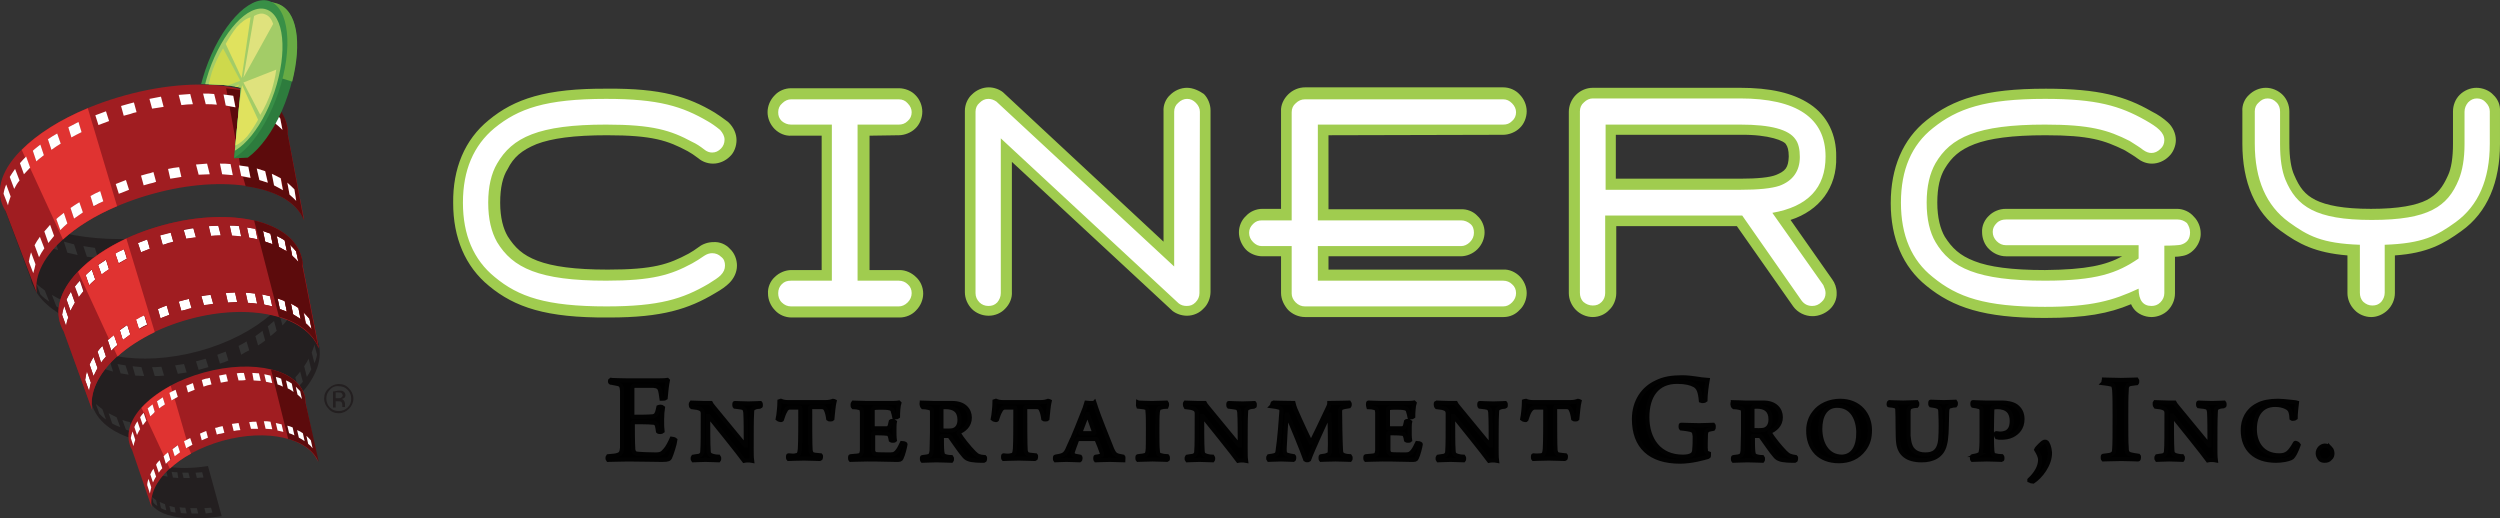 <svg xmlns="http://www.w3.org/2000/svg" xmlns:xlink="http://www.w3.org/1999/xlink" xml:space="preserve" id="Layer_1" x="0" y="0" enable-background="new 0 0 563.8 116.9" viewBox="0 0 563.8 116.9"><rect x="0" y="0" width="563.8" height="116.9" fill="#333333" stroke="none"/><style>.st0{fill:#a0cc4f}.st1{fill:#fff}.st2{stroke:#020202;stroke-width:.949;stroke-miterlimit:10}.st3{fill:#231f20}.st4{fill:#a01d21}.st5{fill:#e03331}.st6{fill:#5c0b0c}</style><path d="M121 32.5c3.4-1.3 8.4-2 15.9-2 10.3 0 13.7 1.2 18.2 3.6.7.4 1.5.9 2.4 1.6.8.7 2 1.2 3.3 1.2 1.4 0 2.8-.6 3.8-1.6 1-.9 1.5-2.4 1.5-3.7 0-1.5-.7-2.9-1.7-3.9l-.1-.1-.1-.1c-1.2-.9-2.2-1.6-3-2.1-6-3.6-12.1-5.5-24.2-5.4-13.9-.1-21 2.3-26.8 7.1-5.4 4.4-8.1 10.9-8 18.7 0 7.8 2.7 14.3 8.1 18.7 5.8 4.8 12.9 7.2 26.8 7.1h.4c11.8 0 17.8-1.9 23.8-5.5 1.4-.8 2.4-1.5 3.2-2.3 1-1 1.7-2.4 1.7-3.9 0-1.3-.5-2.8-1.6-3.8-.9-1-2.3-1.6-3.7-1.5-1.2 0-2.4.4-3.3 1.1-.8.6-1.6 1.1-2.3 1.5-4.5 2.4-7.9 3.6-18.2 3.6-7.5 0-12.5-.7-15.9-2s-5.1-3-6.7-5.5c-1-1.7-1.7-4.2-1.7-7.6s.6-5.9 1.7-7.6c1.3-2.6 3.1-4.2 6.5-5.6M202.7 30.5c1.3 0 2.8-.6 3.7-1.5 1-.9 1.6-2.4 1.6-3.8s-.6-2.8-1.5-3.7c-.9-1-2.4-1.6-3.8-1.6h-24.3c-1.4 0-2.8.6-3.7 1.6-1 1-1.6 2.4-1.6 3.8s.6 2.8 1.6 3.8 2.4 1.6 3.8 1.5h6.8v30.3h-6.8c-1.4 0-2.8.6-3.8 1.6-1 .9-1.6 2.4-1.5 3.7 0 1.4.6 2.8 1.6 3.8.9 1 2.3 1.6 3.7 1.6h24.4c1.4 0 2.8-.6 3.7-1.6 1-1 1.6-2.4 1.6-3.8s-.6-2.8-1.6-3.7c-1-1-2.4-1.6-3.7-1.6h-6.8V30.6l6.6-.1zM267.7 19.8c-1.4 0-2.8.6-3.8 1.6-1 .9-1.6 2.3-1.5 3.7v29.4l-36.1-33.6-.1-.1c-.9-.7-2.1-1.1-3.2-1.1-1.4 0-2.8.6-3.8 1.6-1 .9-1.6 2.3-1.6 3.7v40.9c0 1.4.6 2.8 1.6 3.8.9.9 2.3 1.5 3.7 1.5h.1c1.4 0 2.8-.6 3.7-1.6 1-1 1.6-2.4 1.5-3.8V36.5L264.3 70l.1.1c.9.7 2.1 1.1 3.3 1.1 1.4 0 2.8-.6 3.7-1.6 1-.9 1.6-2.4 1.6-3.8V24.9c0-1.4-.6-2.8-1.5-3.7-1-.7-2.4-1.4-3.8-1.4M339 30.4c1.3 0 2.8-.6 3.7-1.5 1-.9 1.6-2.4 1.6-3.8s-.6-2.8-1.6-3.8c-.9-1-2.3-1.6-3.7-1.6h-44.7c-1.4 0-2.8.6-3.8 1.6s-1.7 2.4-1.6 3.8v22h-4.2c-1.4 0-2.8.6-3.7 1.6-1 .9-1.6 2.3-1.6 3.7s.6 2.8 1.5 3.8 2.4 1.6 3.8 1.6h4.2v8.3c0 1.4.7 2.8 1.6 3.8 1 1 2.4 1.6 3.8 1.6h44.8c1.4 0 2.7-.6 3.6-1.6 1-.9 1.6-2.4 1.6-3.8s-.6-2.8-1.6-3.8c-.9-.9-2.3-1.6-3.7-1.5h-39.4v-3h29.8c1.4 0 2.8-.6 3.8-1.6s1.6-2.4 1.6-3.8-.6-2.8-1.6-3.7c-.9-1-2.4-1.6-3.8-1.5h-29.8V30.5l39.4-.1zM414.1 35.4c.1-5-2-9.3-5.9-11.9s-9.1-3.7-15.8-3.7h-33.2c-1.4 0-2.8.6-3.8 1.6s-1.6 2.4-1.6 3.8v40.9c0 1.4.6 2.8 1.6 3.8s2.4 1.6 3.8 1.6 2.8-.6 3.7-1.6c1-.9 1.6-2.4 1.6-3.8V51h27.2l12.7 18.1c1 1.4 2.7 2.2 4.3 2.2h.1c1.4 0 2.8-.6 3.8-1.5s1.7-2.3 1.6-3.8c0-1.1-.4-2.2-1-3l-9.4-13.4c6.5-2.1 10.5-7.3 10.3-14.2m-13.7 4.1c-1.3.5-4 .8-8 .8h-28v-9.9h28c6.6-.1 10.1 1.4 10.4 2.2.3.4.6 1.2.6 2.7-.1 2.5-.7 3.3-3 4.2M491 47.1h-38.7c-1.4 0-2.8.6-3.7 1.5-1 .9-1.7 2.3-1.6 3.8 0 1.4.6 2.9 1.6 3.8 1 1 2.4 1.6 3.8 1.6h26.2c-3.7 2-8 3-17.4 3.1-7.5 0-12.6-.7-15.9-2-3.4-1.3-5.1-3-6.7-5.5-1-1.7-1.7-4.3-1.7-7.7s.6-5.9 1.7-7.7c1.5-2.5 3.3-4.2 6.7-5.5s8.5-2 16-2c9.9 0 13.2 1.1 17.9 3.4 1.3.8 2.3 1.4 2.8 1.8.9.7 2 1.2 3.3 1.2 1.4 0 2.8-.6 3.8-1.6 1-.9 1.6-2.4 1.6-3.7 0-1.5-.7-3-1.8-4-1-.9-2.1-1.7-3.7-2.5-5.9-3.4-11.9-5.1-23.8-5.1-13.9 0-20.9 2.3-26.9 7.1-5.4 4.3-8.1 10.8-8.1 18.7s2.7 14.4 8.1 18.7c5.9 4.8 12.9 7.2 26.4 7.2h.4c9 0 14.3-1 19.3-3.1.1.3.3.6.5.9.9 1.3 2.6 2 4.1 2 1.4 0 2.8-.6 3.7-1.5 1-1 1.6-2.4 1.6-3.8v-8.3c.7 0 1.3-.1 1.8-.2 2.3-.4 4.1-2.9 4-5.1 0-1.4-.6-2.8-1.5-3.7-1-1.2-2.5-1.8-3.8-1.8M562.3 21.4c-.9-1-2.4-1.6-3.8-1.6s-2.8.6-3.8 1.6-1.5 2.4-1.5 3.7v7.3c0 3.2-.4 5.6-1.1 7.1-1.2 2.7-2.4 4.3-4.8 5.6-2.4 1.2-6.3 2-12.6 2-6.2 0-10.1-.8-12.5-2s-3.6-2.8-4.8-5.6c-.7-1.5-1.1-3.9-1.1-7.1v-7.3c0-1.4-.6-2.8-1.5-3.7-1-1-2.4-1.6-3.8-1.6s-2.8.6-3.8 1.6c-1 .9-1.6 2.3-1.5 3.7v7.3c0 8.6 2.8 15.5 8.7 19.7 4 2.9 7.7 4.9 15 5.5v8.5c0 1.4.6 2.8 1.6 3.8.9 1 2.4 1.6 3.7 1.6h.1c1.3 0 2.7-.6 3.7-1.6s1.6-2.4 1.6-3.8v-8.5c7.3-.5 11-2.6 15-5.5 5.9-4.2 8.7-11.1 8.7-19.7v-7.3c.1-1.4-.5-2.8-1.5-3.7" class="st0"/><path d="M163.5 59.9c0 .8-.3 1.5-1 2.2-.5.5-1.4 1.1-2.7 1.9-5.8 3.4-11.1 5.1-23 5.1-13.7 0-19.9-2.2-25.2-6.6-4.8-3.9-7.2-9.5-7.2-16.8s2.4-12.9 7.1-16.8c5.4-4.4 11.5-6.6 25.2-6.6 11.9 0 17.2 1.7 23 5.1.7.4 1.6 1 2.7 1.9.6.7 1 1.4 1 2.2s-.3 1.5-.8 2c-.6.6-1.2.9-2 .9-.6 0-1.2-.2-1.8-.7-.9-.7-1.8-1.3-2.7-1.7-4.8-2.6-8.9-3.9-19.4-3.9-15.3 0-21.2 2.9-24.6 8.8-1.3 2.2-2 5.2-2 8.8 0 3.7.7 6.6 2 8.9 3.5 5.8 9.4 8.7 24.6 8.7 10.4 0 14.6-1.3 19.4-3.9.9-.5 1.7-1 2.7-1.7.6-.4 1.2-.6 1.8-.6.8 0 1.5.3 2 .8.7.5.9 1.2.9 2M205.6 66.1c0 .8-.3 1.5-.9 2.1s-1.3.9-2 .9h-24.3c-.8 0-1.5-.3-2.1-.9s-.8-1.3-.8-2.1.3-1.5.8-2c.6-.6 1.2-.8 2.1-.8h9.2V28.1h-9.2c-.8 0-1.5-.3-2.1-.8-.6-.6-.8-1.2-.8-2s.3-1.5.9-2c.6-.6 1.3-.9 2-.9h24.3c.8 0 1.5.3 2 .9.6.6.9 1.3.9 2 0 .8-.3 1.5-.9 2-.6.6-1.3.8-2 .8h-9.3v35.2h9.3c.8 0 1.5.3 2 .8.6.5.9 1.2.9 2M270.5 66.1c0 .8-.3 1.5-.9 2.1s-1.2.8-2 .8c-.7 0-1.3-.2-1.8-.6l-40.1-37.2v34.9c0 .8-.3 1.5-.8 2.1-.6.6-1.2.8-2 .8s-1.5-.3-2-.8c-.6-.6-.9-1.3-.9-2.1V25.2c0-.8.3-1.5.9-2 .6-.6 1.2-.9 2-.9.6 0 1.2.2 1.8.6l40.1 37.2V25.2c0-.8.3-1.5.9-2 .6-.6 1.3-.9 2-.9.8 0 1.4.3 2 .9s.9 1.3.9 2l-.1 40.9zM341.9 66.1c0 .8-.3 1.5-.9 2.1s-1.2.9-2 .9h-44.7c-.8 0-1.5-.3-2.1-.9s-.9-1.3-.9-2V55.5h-6.7c-.8 0-1.4-.3-2-.9s-.9-1.3-.9-2.1.3-1.4.9-2 1.2-.8 2-.8h6.7V25.3c0-.8.3-1.5.9-2 .6-.6 1.3-.9 2.1-.9H339c.8 0 1.4.3 2 .9s.9 1.3.9 2c0 .8-.3 1.5-.9 2-.6.6-1.2.8-2 .8h-41.8v21.6h32.3c.8 0 1.5.3 2.1.8s.8 1.2.8 2-.3 1.5-.9 2.1-1.3.9-2 .9h-32.3v7.8H339c.8 0 1.5.3 2 .8.6.5.9 1.2.9 2M411.7 66.1c0 .8-.3 1.5-.9 2-.6.6-1.3.9-2.1.9-1 0-1.8-.4-2.4-1.2l-13.4-19.2H362v17.5c0 .8-.3 1.5-.8 2-.6.6-1.2.8-2 .8s-1.5-.3-2.1-.8c-.6-.6-.8-1.3-.8-2.1V25.1c0-.8.3-1.5.9-2 .6-.6 1.3-.9 2-.9h33.2c12.8 0 19.3 4.4 19.3 13.1 0 7.1-4 11.3-12 12.7l11.5 16.3c.3.7.5 1.2.5 1.8m-5.8-30.7c0-1.7-.3-3.1-1-4-1.5-2.2-5.6-3.3-12.4-3.3h-30.4v14.7h30.4c4.1 0 7-.3 8.8-.9 3-1.1 4.6-3.3 4.6-6.5M493.9 52.4c0 1.5-.7 2.4-2.1 2.8-.5.1-1.8.2-3.7.2v10.7c0 .8-.3 1.5-.9 2.1s-1.3.8-2 .8c-1.9 0-2.9-1.3-2.9-3.9-5.8 2.7-10.6 4.1-21.1 4.1-13.6 0-19.8-2.2-25.3-6.7-4.8-3.8-7.2-9.4-7.2-16.8s2.4-13 7.2-16.8c5.5-4.4 11.7-6.6 25.3-6.6 11.7 0 16.9 1.6 22.6 4.8 1.4.8 2.5 1.5 3.2 2.2s1.1 1.4 1.1 2.3c0 .8-.3 1.5-.9 2-.6.6-1.3.9-2 .9-.6 0-1.2-.2-1.9-.7-.6-.5-1.6-1.1-3-2-4.9-2.5-9-3.7-19.1-3.7-15.4 0-21.3 2.9-24.7 8.7-1.3 2.3-2 5.2-2 8.9s.7 6.7 2 8.9c3.4 5.8 9.4 8.7 24.7 8.7 11.6 0 16.3-1.7 21.1-5v-3h-29.9c-.8 0-1.5-.3-2.1-.9s-.9-1.3-.9-2.1.3-1.4.9-2 1.3-.8 2.1-.8h38.7c.8 0 1.5.3 2.1.8.4.6.7 1.3.7 2.1M561.5 32.4c0 8.1-2.6 14-7.7 17.7-4.3 3.1-7.4 4.8-16 5.1V66c0 .8-.3 1.5-.8 2.1-.6.6-1.2.8-2 .8s-1.4-.3-2-.8c-.6-.6-.8-1.3-.8-2.1V55.2c-8.6-.3-11.7-2-16-5.1-5.1-3.7-7.7-9.6-7.7-17.7v-7.3c0-.8.3-1.5.9-2 .6-.6 1.2-.9 2-.9s1.4.3 2 .9.8 1.3.8 2.1v7.3c0 3.4.4 6 1.2 8 2.5 6 6.7 9.1 19.5 9.1s17.1-3 19.6-9.1c.8-2 1.3-4.6 1.3-8v-7.3c0-.8.3-1.5.8-2.1.6-.6 1.2-.9 2-.9s1.5.3 2 .9c.6.6.9 1.3.9 2v7.3z" class="st1"/><path d="M137.7 85.7c.7 0 2.2.1 3.9.1h5.7c1.1 0 2.6 0 3.2-.1l.1.1c-.2.9-.4 2.8-.5 4-.1.1-.8.1-.9.1-.1-.8-.2-1.3-.3-1.8-.2-.7-.5-1-1.5-1.1h-4.5c-.2.1-.3.4-.3.6v6.2c0 .1.1.2.1.2 1.2 0 3.4 0 4.5-.1.6-.1.8-.4 1-.9.1-.3.2-.7.3-1.2.2-.1.8-.1 1 .1-.1.6-.2 1.7-.2 2.7 0 1.1 0 1.9.1 2.7-.1.1-.8.2-1 0-.1-.6-.1-.8-.2-1.2s-.3-.8-1-.8c-.9-.1-3.3-.1-4.4-.1-.1 0-.1.1-.1.2 0 1.3 0 4.4.1 5.8 0 .6.3 1 .7 1.1.6.1 3.1.2 4.3.2 1.3 0 1.6-.3 2.2-1 .5-.5 1.1-1.7 1.5-2.6.1 0 .7.2.8.3-.1.9-.8 3.1-1.2 4-.2.3-.3.5-1.8.5-2.4 0-4.5-.1-7.6-.1-2 0-3.4.1-4.6.1-.1-.1-.1-.7 0-.8.9-.1 1.7-.1 2.2-.3.7-.2.9-.6 1-1.6V88.1c-.1-1-.2-1.3-.9-1.5-.4-.1-.9-.2-1.5-.3-.4.1-.4-.5-.2-.6zM155.9 90.8c.7 0 1.8.1 3 .1h1.4c.1.2.2.4.8 1.1 2.2 2.7 6 7.3 7 8.5h.1c0-2.9 0-6-.1-7.5-.1-.6-.2-1-.9-1.1-.4-.1-.9-.1-1.5-.2-.1-.1-.1-.8 0-.8.5 0 1.8.1 3.1.1 1.2 0 2.4-.1 2.7-.1.1.1.1.8 0 .8-.4 0-1 .1-1.2.2-.6.2-.7.5-.7 1.1-.1 1.6-.1 5.2-.1 8 0 .9 0 2.2.1 2.9-.5-.1-1.4-.1-1.8 0-1-1.4-6.7-8.5-8-10.1h-.1c0 2.2 0 6.6.1 7.8 0 .8.3 1 .9 1.2.3.1.8.2 1.4.2.1.1.1.7 0 .8-.5 0-1.8-.1-3-.1-1.4 0-2.3.1-2.8.1-.1-.1-.1-.7 0-.8.4-.1 1-.1 1.4-.2.5-.2.7-.5.7-1.1.1-1.1.1-4 .1-8.5 0-.3-.1-.8-.6-1-.4-.2-.9-.3-1.9-.4-.3-.2-.2-.9-.1-1zM179.5 102.7c.7-.1.8-.5.9-1.5.1-1.6.1-5.7.1-9.1 0-.1-.1-.2-.1-.2h-2.3c-.4 0-.8.3-1 .8-.3.5-.5 1.1-.8 2-.1.1-.8-.1-.9-.2.2-.9.4-3 .4-4l.3-.1c.5.2.9.3 1.7.3h8.3c.8 0 1.2-.1 1.8-.3.1 0 .3.1.3.1-.2.8-.4 2.9-.5 4-.1.1-.8.1-.9 0-.1-.8-.3-1.6-.5-2-.2-.5-.5-.7-1-.7h-2.5c-.1 0-.1.1-.1.2 0 3.1 0 8.6.1 9.6.1.4.2.8.7.9.3.1.8.1 1.6.2.1.1 0 .8-.1.8-.9 0-2.5-.1-3.7-.1-1.7 0-2.9.1-3.5.1-.1-.1-.1-.8 0-.8.8.1 1.3.1 1.7 0zM192.4 90.8c.6 0 2 .1 3.2.1h4.6c1 0 2 0 2.5-.1l.1.1c-.2.6-.3 2.1-.3 3.1-.1.1-.8.1-.8.1-.1-.5-.2-.9-.3-1.2-.1-.6-.4-.8-1.1-.9-.4-.1-2.9-.1-3.2 0-.2 0-.3.3-.3.4v4.1c0 .1.1.1.1.1h3c.6 0 .7-.4.8-.7s.1-.6.2-.9c.1-.1.8 0 .9.1-.1.4-.1 1.5-.1 2.1s0 1.5.1 2.1c-.1.1-.8.1-.9 0-.1-.5-.1-.6-.2-.9s-.3-.6-.7-.6c-.7-.1-2.1-.1-3-.1-.1 0-.1.1-.1.2v3.6c0 .5.3.8.5.9.5.1 2.4.1 3.4.1.9 0 1.2-.3 1.6-.8s.7-1.2 1-1.8c.1 0 .8.1.8.3-.1.6-.5 2.3-.9 3.1-.2.4-.3.4-1.3.4-1.7 0-2.8-.1-6.4-.1-1.8 0-3 .1-3.8.1-.1-.1-.1-.8 0-.8.7-.1 1.5-.1 1.9-.2.5-.1.6-.4.7-1.1V93c-.1-.7-.1-.9-.6-1-.3-.1-.9-.2-1.4-.2-.2-.2-.1-.9 0-1zM207.9 90.8c.5 0 2.1.1 2.8.1h4.1c2.6 0 3.9 1.5 3.9 3.3s-1.3 2.8-2.5 3.3c-.1.1 0 .1 0 .2.7 1.2 2.4 3.3 3.5 4.4.8.8 1.2.9 2.4 1 .1.1 0 .8-.1.8-.9 0-2.9 0-3.7-.4-.3-.1-.7-.4-1-.8-.8-.9-2.2-3-3-4.1-.1-.2-.4-.3-.6-.3h-1.2c-.1 0-.1.1-.1.1 0 1.1 0 2.8.1 3.5s.2.8.7 1c.3.1.8.2 1.4.2.1.1.1.7 0 .8-.5 0-2-.1-3.4-.1-1.2 0-2.7.1-3.2.1-.1-.1-.1-.8 0-.8.4-.1 1.1-.1 1.3-.2.5-.1.7-.4.8-1.2 0-.5.1-3 .1-4.1v-4.7c0-.6-.2-.8-.7-.9-.4-.1-.9-.2-1.4-.2-.3-.3-.3-1-.2-1zm4.4 1.4v4.7c0 .1.1.2.1.2.6 0 2 .1 2.6-.1.7-.2 1.4-.9 1.4-2.3 0-2-1.1-2.9-3.2-2.9-.2 0-.6 0-.8.1 0 0-.1.2-.1.3zM228 102.7c.7-.1.8-.5.9-1.5.1-1.6.1-5.7.1-9.1 0-.1-.1-.2-.1-.2h-2.3c-.4 0-.8.3-1 .8-.3.5-.5 1.1-.8 2-.1.1-.8-.1-.9-.2.2-.9.4-3 .4-4l.3-.1c.5.2.9.3 1.7.3h8.3c.8 0 1.2-.1 1.8-.3.1 0 .3.1.3.1-.2.8-.4 2.9-.5 4-.1.1-.8.1-.9 0-.1-.8-.3-1.6-.5-2-.2-.5-.5-.7-1-.7h-2.5c-.1 0-.1.1-.1.2 0 3.1 0 8.6.1 9.6.1.4.2.8.7.9.3.1.8.1 1.6.2.1.1 0 .8-.1.8-.9 0-2.5-.1-3.7-.1-1.7 0-2.9.1-3.5.1-.1-.1-.1-.8 0-.8.7.1 1.3.1 1.7 0zM240.9 101c1-2 2.9-6.9 3.7-8.9.1-.4.3-1 .4-1.3.1 0 .3.1.9.1s.8 0 .9-.1c.1.3.3.8.4 1.2.4 1.3 2.9 7.6 3.6 9.3.6 1.3.8 1.4 2.5 1.7.1.1 0 .7 0 .8-.5 0-1.6-.1-3-.1-1.6 0-2.7.1-3.2.1-.1-.1-.1-.8 0-.8.3 0 .8-.1 1.1-.2.4-.1.4-.4.3-.6-.3-.9-.8-2.2-1.2-3.1 0-.1-.1-.1-.2-.1H243.2c-.1 0-.3.1-.3.2-.4 1.1-.9 2.4-1 2.8 0 .4 0 .6.6.8.3.1.7.1 1.1.2.1.1.1.7-.1.8-.4 0-1.7-.1-3-.1s-2.1.1-2.5.1c-.1-.1-.1-.8 0-.8 1.8-.3 2.2-.4 2.9-2zm2.7-3.4c0 .1 0 .1.1.1h3l.1-.1c-.5-1.5-1.2-3.3-1.5-4.2h-.1c-.4 1-1.1 2.9-1.6 4.2zM256.7 90.8c.4 0 2 .1 3.1.1s2.7-.1 3.3-.1c.1.1.1.7 0 .9-.5 0-1 .1-1.3.2-.5.1-.6.4-.7 1-.1.9-.1 2.4-.1 4.2 0 2 0 3.8.1 4.5 0 .7.2 1 .8 1.1.3.1.9.2 1.4.2.1.1.1.8 0 .8-.5 0-2.3-.1-3.4-.1-1.2 0-2.7.1-3.3.1-.1-.1-.1-.8 0-.8.5-.1 1.1-.1 1.4-.2.6-.1.7-.4.8-.9.1-.6.1-2.4.1-5.2 0-1.7 0-2.8-.1-3.8 0-.6-.1-.8-.6-.9-.3-.1-.8-.1-1.5-.2-.1-.2 0-.8 0-.9zM267.3 90.8c.7 0 1.8.1 3 .1h1.4c.1.2.2.4.8 1.1 2.2 2.7 6 7.3 7 8.5h.1c0-2.9 0-6-.1-7.5-.1-.6-.2-1-.9-1.1-.4-.1-.9-.1-1.5-.2-.1-.1-.1-.8 0-.8.5 0 1.8.1 3.1.1 1.2 0 2.4-.1 2.7-.1.1.1.1.8 0 .8-.4 0-1 .1-1.2.2-.6.2-.7.5-.7 1.1-.1 1.6-.1 5.2-.1 8 0 .9 0 2.2.1 2.9-.5-.1-1.4-.1-1.8 0-1-1.4-6.7-8.5-8-10.1h-.1c0 2.2 0 6.6.1 7.8 0 .8.3 1 .9 1.2.3.1.8.2 1.4.2.1.1.1.7 0 .8-.5 0-1.8-.1-3-.1-1.4 0-2.3.1-2.8.1-.1-.1-.1-.7 0-.8.4-.1 1-.1 1.4-.2.5-.2.7-.5.7-1.1.1-1.1.1-4 .1-8.5 0-.3-.1-.8-.6-1-.4-.2-.9-.3-1.9-.4-.2-.3-.2-.9-.1-1zM287.1 90.8c.7 0 2.4.1 4.6.1.1.4.2.8.4 1.3 1.2 2.8 3.2 7 3.5 7.6h.1c.3-.6 2.7-5.5 3.7-7.7.2-.4.4-.8.4-1.2 2.1 0 3.6-.1 4.5-.1.1.1.1.7 0 .8-.6.1-1.3.2-1.5.3-.4.1-.6.4-.6.9 0 1.3.1 7.2.2 8.6 0 .8.2 1.1.8 1.3.3.1.8.2 1.3.2.1.1.1.7 0 .8-.4 0-2-.1-3.3-.1-1.8 0-2.9.1-3.3.1-.1-.1-.1-.8 0-.8.5-.1 1.1-.1 1.4-.3.5-.1.6-.5.6-.8.1-1.2 0-6.5-.1-8.3h-.1c-.6 1.3-3.8 8.2-4.5 10.2-.1.1-.7.1-.8 0-.6-1.8-3.1-7.8-4.1-10.2h-.1c-.2 1.9-.4 5.5-.5 7.7 0 .8 0 1.2.7 1.4.4.1.7.2 1.4.3.1.1.1.7-.1.8-.4 0-1.7-.1-2.8-.1-1.3 0-2.4.1-2.8.1-.1-.1-.1-.7 0-.8.5-.1.9-.1 1.2-.2.7-.2.8-.4.9-1.5.3-1.8.7-6.8.8-8.5 0-.4-.1-.7-.6-.8-.3-.1-.8-.2-1.6-.3.1-.1.2-.8.3-.8zM308.6 90.8c.6 0 2 .1 3.2.1h4.6c1 0 2 0 2.5-.1l.1.1c-.2.6-.3 2.1-.3 3.1-.1.1-.8.1-.8.1-.1-.5-.2-.9-.3-1.2-.1-.6-.4-.8-1.1-.9-.4-.1-2.9-.1-3.2 0-.2 0-.3.3-.3.4v4.1c0 .1.1.1.1.1h3c.6 0 .7-.4.8-.7s.1-.6.2-.9c.1-.1.8 0 .9.1-.1.4-.1 1.5-.1 2.1s0 1.5.1 2.1c-.1.1-.8.1-.9 0-.1-.5-.1-.6-.2-.9s-.3-.6-.7-.6c-.7-.1-2.1-.1-3-.1-.1 0-.1.1-.1.2v3.6c0 .5.3.8.5.9.5.1 2.4.1 3.4.1.9 0 1.2-.3 1.6-.8s.7-1.2 1-1.8c.1 0 .8.1.8.3-.1.6-.5 2.3-.9 3.1-.2.4-.3.4-1.3.4-1.8 0-2.8-.1-6.4-.1-1.8 0-3 .1-3.8.1-.1-.1-.1-.8 0-.8.7-.1 1.5-.1 1.9-.2.5-.1.6-.4.7-1.1V93c-.1-.7-.1-.9-.6-1-.3-.1-.9-.2-1.4-.2-.1-.3-.1-1 0-1zM323.9 90.8c.7 0 1.8.1 3 .1h1.4c.1.2.2.4.8 1.1 2.2 2.7 6 7.3 7 8.5h.1c0-2.9 0-6-.1-7.5-.1-.6-.2-1-.9-1.1-.3-.1-.9-.1-1.5-.2-.1-.1-.1-.8 0-.8.5 0 1.8.1 3.1.1 1.2 0 2.4-.1 2.7-.1.1.1.1.8 0 .8-.4 0-1 .1-1.2.2-.6.2-.7.5-.7 1.1-.1 1.6-.1 5.2-.1 8 0 .9 0 2.2.1 2.9-.5-.1-1.4-.1-1.8 0-1-1.4-6.7-8.5-8-10.1h-.1c0 2.2 0 6.6.1 7.8 0 .8.3 1 .9 1.2.3.1.8.2 1.4.2.1.1.1.7 0 .8-.5 0-1.8-.1-3-.1-1.4 0-2.3.1-2.8.1-.1-.1-.1-.7 0-.8.4-.1 1-.1 1.4-.2.5-.2.7-.5.7-1.1.1-1.1.1-4 .1-8.5 0-.3-.1-.8-.6-1-.4-.2-.9-.3-1.9-.4-.3-.3-.2-1-.1-1zM347.5 102.7c.7-.1.8-.5.9-1.5.1-1.6.1-5.7.1-9.1 0-.1-.1-.2-.1-.2h-2.3c-.4 0-.8.3-1.1.8s-.5 1.1-.8 2c-.1.1-.8-.1-.9-.2.2-.9.4-3 .4-4 0 0 .3-.1.4-.1.5.2.9.3 1.7.3h8.3c.8 0 1.2-.1 1.8-.3.1 0 .3.1.3.1-.2.8-.4 2.9-.5 4-.1.1-.8.1-.9 0-.1-.8-.3-1.6-.5-2-.2-.5-.5-.7-1-.7h-2.5c-.1 0-.1.1-.1.2 0 3.1 0 8.6.1 9.6.1.4.2.8.7.9.4.1.8.1 1.6.2.1.1 0 .8-.1.8-.9 0-2.5-.1-3.7-.1-1.7 0-2.9.1-3.5.1-.1-.1-.1-.8 0-.8.8.1 1.3 0 1.7 0zM385.3 103c-1 .3-3.8 1.1-6.4 1.1-6.8 0-10.4-3.4-10.4-9.6 0-3.9 2-6.9 5.1-8.3 1.6-.8 3.4-1.1 5.7-1.1 2.4 0 4 .5 5.8.6-.2 1.1-.5 3.3-.5 4.6-.1.1-.8.2-1 .1-.2-2.2-.6-3-1.4-3.5-.9-.5-2.1-.8-4-.8-4.5 0-6.7 3.2-6.7 8 0 5 2.7 8.9 8 8.9.8 0 1.5-.1 2-.4.4-.2.6-.7.6-1.2.1-.9.1-2 .1-3-.1-1-.2-1.3-1.1-1.5-.5-.1-1-.2-2-.3-.1-.1-.1-.8 0-.8.9 0 2.3.1 4.1.1 1.7 0 2.6-.1 3.2-.1.1.1.1.8 0 .9-.4.1-.7.1-1 .2-.6.2-.7.6-.7 1.4 0 .9-.1 2.7 0 3.2 0 .4.1.6.7.8 0 .2 0 .7-.1.7zM390.8 90.7c.5 0 2.1.1 2.8.1h4.1c2.6 0 3.9 1.5 3.9 3.3s-1.3 2.8-2.5 3.3c-.1.1 0 .1 0 .2.7 1.2 2.4 3.3 3.5 4.4.8.8 1.2.9 2.4 1.1.1.1 0 .8-.1.8-.9 0-2.9 0-3.7-.4-.3-.1-.7-.4-1-.8-.8-.9-2.2-3-3-4.1-.1-.2-.4-.3-.6-.3h-1.2c-.1 0-.1.1-.1.1 0 1.1 0 2.8.1 3.5s.2.8.7 1c.3.1.8.2 1.4.2.1.1.1.7 0 .8-.5 0-2-.1-3.4-.1-1.2 0-2.7.1-3.2.1-.1-.1-.1-.8 0-.8.4-.1 1.1-.1 1.3-.2.5-.1.7-.4.8-1.2 0-.5.1-3 .1-4.1v-4.7c0-.6-.2-.8-.7-.9-.4-.1-.9-.2-1.4-.2-.4-.3-.3-1-.2-1.1zm4.4 1.4v4.7c0 .1.1.2.1.2.6 0 2 .1 2.6-.1.7-.2 1.4-.9 1.4-2.3 0-2-1.1-2.9-3.1-2.9-.2 0-.6 0-.8.1-.1.1-.2.3-.2.3zM409.6 102.1c-1.3-1.4-1.8-3.1-1.8-5 0-1.6.5-3 1.4-4.1 1.2-1.6 3.4-2.6 5.8-2.6 4.4 0 6.7 3.2 6.7 6.6 0 1.8-.4 3.1-1.3 4.3-1.4 1.9-3.4 2.7-5.7 2.7-2.2 0-3.9-.7-5.1-1.9zm9.5-4.4c0-3.2-1.4-6.2-4.8-6.2-2.7 0-3.8 2.4-3.8 5.2 0 3.3 1.6 6.3 4.9 6.3 2.7-.1 3.7-2.6 3.7-5.3zM426.1 90.7c.4 0 1.4.1 3.1.1 1.3 0 2.5-.1 3.1-.1.1.1.1.7 0 .8-.4 0-.9.1-1.2.2-.5.2-.6.3-.7 1v5.6c.1.9.2 1.6.4 2.1.4 1.2 1.5 2.1 3.4 2.1 1.6 0 3.2-.5 3.4-3.7.1-1.6.1-3.6 0-5.8 0-1-.3-1.2-1-1.4-.3-.1-.7-.1-1.2-.2-.1-.1-.1-.8 0-.8.4 0 1.6.1 3 .1 1.3 0 2.2-.1 2.6-.1.1.1.1.7 0 .8-.3 0-.8.1-1.1.2-.6.1-.8.5-.8 1.5-.1 4.4-.1 5.7-.5 7.2-.6 2.5-2.7 3.5-5.2 3.5-3.4 0-5-1.5-5.3-3.9-.2-1.3-.1-6.3-.2-7.3 0-.6-.1-.9-.6-1-.2-.1-1-.2-1.3-.2-.1 0-.1-.6.1-.7zM446.1 102.6c.5-.2.6-.4.7-1.3.1-.7.1-2.2.1-4.4v-4.2c0-.7-.3-.9-.9-1-.2-.1-.7-.1-1.1-.2-.1-.1-.1-.8 0-.8.4 0 1.8.1 2.9.1h3.8c.8 0 2.3.2 3.1.8s1.4 1.5 1.4 2.9c0 2-1.1 3.1-2.3 3.7-.8.4-1.7.5-2.5.5-.4 0-.7 0-1-.1-.1-.1-.2-.7-.2-.8 0 0 0-.1.1-.1.2 0 .5.1.8.1.6 0 1-.1 1.5-.3.9-.5 1.2-1.4 1.2-2.6 0-1.9-1-3.1-3.3-3.1-.4 0-.7.1-.9.1-.1 0-.2.1-.2.3 0 .5-.1 2.1-.1 4.7 0 1 0 3.8.1 4.8.1.6.1.9.7 1 .3.1 1 .2 1.5.2.1.1.1.8 0 .8-.7 0-2-.1-3.4-.1-1.5 0-2.8.1-3.3.1-.1-.1-.1-.8 0-.8.5-.1 1.1-.2 1.3-.3zM457.7 108.2c1.4-1.3 2.4-2.9 2.4-4.5 0-.7-.4-1.5-.9-2.3.1-.3 1.4-1.6 1.7-1.7.1-.1.5-.1.6 0 .3.2.7 1.1.8 2.3.1 2.7-2.1 5.5-3.8 6.6-.2 0-.6-.1-.8-.2 0-.1-.1-.2 0-.2zM474.5 85.6c.6 0 2.3.1 3.8.1s2.9-.1 3.6-.1c.1.1.1.7 0 .8-.6.1-1.1.1-1.5.2-.7.2-.8.6-.8 1.5-.1 1.2-.1 3.7-.1 6.2 0 2.9 0 5.7.1 6.7 0 .8.1 1.3 1 1.5.4.1 1 .2 1.7.3.1.1.1.8-.1.8-.7 0-2.3-.1-3.8-.1-1.7 0-3.1.1-4.1.1-.1-.1-.1-.8 0-.8.6-.1 1.1-.1 1.5-.2.8-.2 1-.6 1-1.3.1-.8.1-3.8.1-7.6 0-2.4 0-4.3-.1-5.7-.1-.7-.1-1.2-.7-1.3-.4-.1-1-.2-1.8-.3.1-.1.1-.7.2-.8zM486 90.7c.7 0 1.8.1 3 .1h1.4c.1.2.2.4.8 1.1 2.2 2.7 6 7.3 7 8.5h.1c0-2.9 0-6-.1-7.5-.1-.6-.2-1-.9-1.1-.3-.1-.9-.1-1.5-.2-.1-.1-.1-.8 0-.8.5 0 1.8.1 3.1.1 1.2 0 2.4-.1 2.7-.1.1.1.1.8 0 .8-.4 0-1 .1-1.2.2-.6.2-.7.5-.7 1.1-.1 1.6-.1 5.2-.1 8 0 .9 0 2.2.1 2.9-.5-.1-1.4-.1-1.8 0-1-1.4-6.7-8.5-8-10.1h-.1c0 2.2 0 6.6.1 7.8 0 .8.3 1 .9 1.2.3.1.8.2 1.4.2.1.1.1.7 0 .8-.5 0-1.8-.1-3-.1-1.4 0-2.3.1-2.8.1-.1-.1-.1-.7 0-.8.4-.1 1-.1 1.4-.2.5-.2.7-.5.7-1.1.1-1.1.1-4 .1-8.5 0-.3-.1-.8-.6-1-.4-.2-.9-.3-1.9-.4-.2-.2-.2-.9-.1-1zM515.5 91.8c-.6-.3-1.4-.5-2.4-.5-2.9 0-4.6 2-4.6 5.5 0 3.1 1.7 5.9 5.5 5.9.7 0 1.4-.1 2-.6.5-.4 1.1-1.3 1.6-2.2.1-.1.7.2.8.4-.3.9-1.1 2.8-1.7 3-.6.3-2 .6-3.4.6-4.8 0-7.5-2.6-7.5-6.9 0-2.3 1-4.5 3.4-5.7 1.1-.6 2.7-.9 4.5-.9.8 0 1.8.1 2.7.2.6.1 1.3.1 1.6.2-.1.8-.3 2.5-.3 3.5-.1.1-.8.2-.9.1-.1-1.7-.4-2.2-1.3-2.6zM525.5 101c.4.4.5.9.5 1.3 0 .3-.1.8-.5 1.1-.3.4-.8.5-1.3.5-.3 0-.8-.1-1-.4-.3-.4-.5-.8-.5-1.3 0-.4.2-.9.5-1.2s.7-.5 1.1-.5c.5 0 .9.2 1.2.5z" class="st2"/><path d="M67.1 59.7c.5 7.4-9 15.9-22.3 19.5s-26.1 1.2-29.7-5.4l5.4 16.4c.1.5.2 1 .4 1.5 2.7 7.6 16 10.6 29.6 6.9s23.2-13.1 21.4-20.9c-.1-.5-.3-1-.5-1.4l-4.3-16.6zm-2.1 9c.4-.6.7-1.1 1-1.7l.6 2.4c-.3.6-.7 1.1-1 1.7l-.6-2.4zM24.8 81.6l.7 2.2c-.6-.2-1.1-.3-1.7-.5l-.7-2.2c.5.2 1.1.4 1.7.5m-3.1-1.1.7 2.3-1.8-.9-.7-2.3c.6.4 1.2.7 1.8.9m-3.9-.8-.7-2.2 1.5 1.2.7 2.3c-.5-.3-1-.8-1.5-1.3m4.6 13.6-.8-2.2 1.5 1.2.8 2.3c-.5-.3-1-.8-1.5-1.3m2.9 2.2-.8-2.3 1.8.9.8 2.2c-.7-.2-1.3-.5-1.8-.8m3.1 1.4-.8-2.2c.5.2 1.1.4 1.7.5l.8 2.2c-.6-.1-1.2-.3-1.7-.5m-1.9-14.8 1.8.3.7 2.1-1.8-.3-.7-2.1zm5.2 15.7-.7-2.1 1.8.3.7 2.1-1.8-.3m-1.8-15.2c.7.1 1.3.1 2 .2l.6 2c-.7 0-1.4-.1-2-.1l-.6-2.1zm5.2 15.7-.7-2.1c.6.1 1.3.1 2 .2l.7 2c-.7 0-1.4 0-2-.1m-.8-15.5c.7 0 1.4 0 2.1-.1l.6 2c-.7.1-1.4.1-2.1.1l-.6-2zm5 15.7-.6-2c.7 0 1.3 0 2-.1l.6 2c-.7 0-1.3.1-2 .1m.2-16.1c.7-.1 1.3-.2 2-.3l.6 1.9c-.7.1-1.3.2-2 .3l-.6-1.9zm4.9 15.7-.6-1.9c.6-.1 1.3-.2 1.9-.3l.6 1.9c-.7.1-1.3.2-1.9.3m-.2-16.6c.4-.1.7-.2 1.1-.3s.8-.2 1.1-.3l.6 1.9c-.4.1-.7.2-1.1.3s-.7.2-1.1.3l-.6-1.9zM50 96.9c-.4.1-.7.2-1.1.3l-.6-1.9c.3-.1.7-.2 1-.3.4-.1.7-.2 1.1-.3l.6 1.9c-.3.1-.7.2-1 .3m5.4-1.8c-.6.2-1.2.5-1.8.7l-.6-2c.6-.2 1.2-.5 1.8-.7l.6 2zm-3.9-13.8c-.6.3-1.2.5-1.9.7l-.6-2c.6-.2 1.3-.5 1.9-.7l.6 2zm8.4 11.6c-.6.3-1.1.6-1.8.9l-.5-2c.6-.3 1.2-.6 1.8-1l.5 2.1zM56.2 79c-.6.3-1.2.6-1.8 1l-.6-2c.6-.3 1.2-.6 1.8-1l.6 2zm7.2 11.6c-.5.4-1 .7-1.6 1.1l-.5-2.1c.6-.4 1.1-.8 1.6-1.2l.5 2.2zm-3.6-13.8c-.5.4-1.1.8-1.6 1.1l-.6-2.1c.6-.4 1.1-.8 1.6-1.2l.6 2.2zM66 88.5c-.4.4-.9.8-1.3 1.2l-.5-2.2c.5-.4.9-.8 1.3-1.2l.5 2.2zm-3.6-13.9c-.4.4-.9.8-1.4 1.2l-.6-2.2c.5-.4.9-.8 1.4-1.2l.6 2.2zm5.9 11.5c-.4.4-.7.8-1.1 1.3l-.6-2.3c.4-.4.8-.9 1.1-1.3l.6 2.3zm-4.6-12.7-.6-2.3c.4-.4.8-.9 1.1-1.3l.6 2.3c-.4.5-.7.9-1.1 1.3m6.5 9.9c-.3.6-.6 1.1-1 1.7l-.6-2.4c.4-.6.7-1.1 1-1.7l.6 2.4zm1.3-3.3c-.1.6-.3 1.3-.6 1.9l-.6-2.4c.2-.6.5-1.2.6-1.8l.6 2.3zm-4.1-12-.6-2.4c.2-.6.5-1.2.6-1.8l.6 2.4c-.2.5-.4 1.2-.6 1.8" class="st3"/><path d="M32 73.9c-.8 0-1.5-.1-2.3-.1l-.7-2.3c.8.1 1.6.1 2.5.1l.6 1.8.3-15.2c-.3 0-.6 0-.9.1l-.6-2.2c.5 0 1.1-.1 1.6-.1l.1-2.3c-15 1.2-28.4-2.6-32.6-9.4l6.9 18.4c.1.5.2 1.1.5 1.6 2.6 6.5 12.7 10.9 24.7 11.4l-.1-1.8zm-19.7-20 .8 2.5c-.7-.2-1.4-.5-2.1-.7l-.9-2.5c.7.2 1.4.5 2.2.7m-3.9-1.5.9 2.5c-.8-.4-1.6-.7-2.3-1.1l-.9-2.6c.7.5 1.5.8 2.3 1.2m-5-1.2-.9-2.4c.6.5 1.2 1 1.9 1.5l.9 2.6c-.7-.7-1.3-1.2-1.9-1.7m5.7 15.2L8.2 64c.6.5 1.2 1 1.9 1.5l1 2.5c-.8-.5-1.4-1-2-1.6m3.6 2.7-1-2.6c.7.4 1.4.8 2.2 1.2l.9 2.5c-.7-.3-1.4-.7-2.1-1.1m3.8 1.8-.9-2.5c.7.3 1.3.5 2 .8l.9 2.5c-.7-.2-1.3-.5-2-.8m-2.1-16.4c.8.2 1.5.4 2.3.6l.8 2.4c-.8-.2-1.5-.3-2.3-.5l-.8-2.5zm6.1 17.8-.8-2.4c.7.2 1.4.4 2.2.6l.8 2.4c-.7-.2-1.5-.4-2.2-.6m-1.7-16.8c.8.1 1.7.3 2.6.4l.7 2.3c-.9-.1-1.7-.2-2.5-.3l-.8-2.4zm5.8 17.7-.8-2.3c.8.1 1.6.3 2.4.4l.7 2.3c-.7-.1-1.5-.3-2.3-.4m-.3-17c.9.1 1.7.1 2.6.1l.7 2.2c-.9 0-1.7-.1-2.6-.1l-.7-2.2zM46.9 105.1c-7.6 1.2-13.7-.1-15.2-3.3l1.9 9.8c0 .3 0 .6.1.9.7 3.8 7.6 5.3 16.3 3.9l-3.1-11.3zm-11.4 9c-.4-.2-.7-.5-.9-.7l-.3-1.3c.3.2.6.5.9.7l.3 1.3zm-1.7-8.1c-.3-.2-.7-.5-.9-.7l-.3-1.3c.3.2.6.5.9.7l.3 1.3zm3.7 9.1c-.4-.1-.8-.3-1.2-.5l-.3-1.4c.4.2.8.3 1.2.5l.3 1.4zm-1.7-8.1c-.4-.1-.8-.3-1.2-.5l-.3-1.4c.4.2.7.3 1.2.5l.3 1.4zm3.8 8.6c-.4-.1-.8-.1-1.1-.2l-.3-1.3 1.2.3.2 1.2zm-1.8-8.1c-.4-.1-.8-.2-1.1-.2l-.3-1.3c.4.1.7.2 1.1.3l.3 1.2zm4.3 8.3c-.4 0-.9-.1-1.3-.1l-.3-1.3c.4.1.8.1 1.3.1l.3 1.3zm-1.9-8c-.4 0-.8-.1-1.2-.1l-.3-1.3c.4.1.8.1 1.3.1l.2 1.3zm4.5 8h-1.5l-.3-1.2h1.5l.3 1.2zm-1.9-8h-1.4l-.3-1.2h1.4l.3 1.2zm5.1 7.8c-.5.1-1 .1-1.5.2l-.3-1.2c.5 0 1-.1 1.5-.1l.3 1.1zm-3.5-7.8-.3-1.2c.5 0 1-.1 1.5-.1l.3 1.2c-.5 0-1 0-1.5.1" class="st3"/><path d="M28.2 21.5C9.7 26.6-2.8 37.6.5 46.1c.2.5.5 1.1.8 1.6l7 18.4C7 57.9 18.1 48.2 34.5 43.7c16.3-4.5 31-1.8 34.1 6l-3.7-19.4c0-.6 0-1.2-.1-1.7-1.7-9-18.1-12.2-36.6-7.1" class="st4"/><path d="M19.8 24.4C13.5 27 8.4 30.3 4.9 33.8l.8 1.8.2-.2.8 2.3L14.2 54c3.1-2.8 7.2-5.4 12.2-7.5l-6.6-22.1zM7.4 34c.5-.5 1.1-.9 1.7-1.4l.8 2.4c-.6.5-1.2.9-1.7 1.4L7.4 34zm6.2 17.9-.9-2.5c.5-.5 1.1-.9 1.7-1.4l.8 2.4c-.6.5-1.1 1-1.6 1.5m-2.8-20.5c.7-.5 1.4-.9 2.1-1.3l.8 2.3c-.7.4-1.4.9-2.1 1.4l-.8-2.4zm5.9 17.9-.8-2.4c.6-.4 1.3-.9 2-1.3l.8 2.3c-.7.5-1.3.9-2 1.4m-1.3-20.6c.8-.4 1.5-.8 2.3-1.2l.7 2.3c-.8.4-1.6.8-2.3 1.2l-.7-2.3zm5 15.5c.7-.4 1.5-.8 2.2-1.1l.7 2.3c-.8.4-1.5.8-2.2 1.2l-.7-2.4z" class="st5"/><path d="m68.5 49.6-3.6-19.3c0-.6 0-1.2-.1-1.7-1-5.2-5.4-7.9-13.8-8.7l3.2 17.5 1.8.3.5 2.5c-.6-.1-1.1-.2-1.7-.3l.6 2.1c6.6.9 11.5 3.5 13.1 7.6m-6.9-24.4c.6.5 1.2 1 1.6 1.5l.5 2.5c-.5-.5-1-1-1.6-1.4l-.5-2.6zm4.7 17.5.5 2.5c-.5-.5-1-1-1.5-1.4l-.5-2.7c.5.6 1 1.1 1.5 1.6m-8.1-19.5c.7.3 1.4.6 2 1l.5 2.7c-.6-.4-1.3-.7-2-1l-.5-2.7zm-5.1 1c-.7-.1-1.5-.3-2.2-.4l-.5-2.5c.8.1 1.5.2 2.2.3l.5 2.6zm7.3 17c-.6-.2-1.2-.4-1.9-.6l-.6-2.6c.7.2 1.3.4 1.9.6l.6 2.6zm-3.3-16c-.6-.2-1.3-.4-2-.6l-.5-2.6c.7.2 1.3.4 2 .6l.5 2.6zm4.3 14c.7.3 1.4.7 2 1l.5 2.7c-.6-.4-1.3-.7-2-1.1l-.5-2.6z" class="st6"/><path d="M58.2 23.2c.7.3 1.4.6 2 1l.5 2.7c-.6-.4-1.3-.7-2-1l-.5-2.7zM3.4 38.1l1 2.6c-.5.6-.9 1.3-1.2 1.9l-1-2.7c.3-.5.7-1.1 1.2-1.8M1.8 46.3l-1-2.6c.1-.7.3-1.4.6-2.1l1 2.7c-.2.7-.5 1.3-.6 2M7.5 61.6l-1-2.6c.1-.7.3-1.4.5-2.1l1 2.7c-.1.6-.3 1.3-.5 2M8.8 58l-1-2.7c.3-.6.7-1.2 1.2-1.9l1 2.6c-.5.7-.9 1.4-1.2 2M4.5 36.8c.4-.5.9-1 1.4-1.5l.9 2.5c-.5.5-.9 1-1.4 1.5l-.9-2.5zM10.9 54.8l-.9-2.6c.4-.5.9-1 1.3-1.5l.9 2.5c-.5.6-.9 1.1-1.3 1.6M7.4 34c.5-.5 1.1-.9 1.7-1.4l.8 2.4c-.6.5-1.2.9-1.7 1.4L7.4 34zM13.6 51.9l-.9-2.5c.5-.5 1.1-.9 1.7-1.4l.8 2.4c-.6.5-1.1 1-1.6 1.5M10.8 31.4c.7-.5 1.4-.9 2.1-1.3l.8 2.3c-.7.4-1.4.9-2.1 1.4l-.8-2.4zM16.7 49.3l-.8-2.4c.6-.4 1.3-.9 2-1.3l.8 2.3c-.7.5-1.3.9-2 1.4M15.4 28.7c.8-.4 1.5-.8 2.3-1.2l.7 2.3c-.8.4-1.6.8-2.3 1.2l-.7-2.3zM21.1 46.5l-.7-2.3c.7-.4 1.5-.8 2.2-1.1l.7 2.3c-.7.3-1.5.7-2.2 1.1M21.5 26l2.4-.9.7 2.2-2.4.9-.7-2.2zM26.8 43.7l-.7-2.2c.8-.3 1.5-.6 2.3-.9l.7 2.2c-.7.3-1.5.6-2.3.9M27.3 23.9c.5-.1.9-.3 1.4-.4s1-.3 1.5-.4l.6 2.2c-.5.1-.9.2-1.4.4-.5.1-1 .3-1.5.4l-.6-2.2zM33.8 41.4c-.5.1-.9.3-1.4.4l-.6-2.2c.5-.1.9-.3 1.4-.4s.9-.2 1.4-.4l.6 2.2c-.5.2-.9.3-1.4.4M40.9 39.9c-.8.1-1.6.3-2.5.4l-.5-2.2c.8-.2 1.6-.3 2.5-.4l.5 2.2zM36.9 24.1c-.8.1-1.7.3-2.6.4l-.6-2.2c.9-.2 1.7-.3 2.6-.5l.6 2.3zM47.3 39.3c-.8 0-1.7.1-2.5.1l-.6-2.3c.9-.1 1.7-.1 2.5-.2l.6 2.4zM43.5 23.5c-.9 0-1.7.1-2.6.2l-.6-2.3c.9-.1 1.8-.1 2.6-.2l.6 2.3zM52.5 39.5c-.8-.1-1.6-.1-2.4-.2l-.5-2.4c.8 0 1.6 0 2.4.1l.5 2.5zM48.9 23.6c-.8-.1-1.7-.1-2.5-.1l-.6-2.4c.9 0 1.7 0 2.5.1l.6 2.4zM56.5 40.1c-.7-.1-1.4-.3-2.1-.4l-.5-2.4 2.1.3.5 2.5zM53.1 24.2c-.7-.1-1.5-.3-2.2-.4l-.5-2.5c.8.1 1.5.2 2.2.3l.5 2.6zM60.4 41.2c-.6-.2-1.2-.4-1.9-.6l-.6-2.6c.7.2 1.3.4 1.9.6l.6 2.6zM57.1 25.2c-.6-.2-1.3-.4-2-.6l-.5-2.6c.7.2 1.3.3 2 .6l.5 2.6zM63.8 42.9c-.6-.4-1.3-.7-2-1.1l-.5-2.6c.7.3 1.4.7 2 1l.5 2.7zM66.8 45.3c-.5-.5-1-1-1.5-1.4l-.5-2.7c.6.5 1.1 1 1.6 1.5l.4 2.6zM63.7 29.3c-.5-.5-1-1-1.6-1.4l-.5-2.7c.6.5 1.2 1 1.6 1.5l.5 2.6z" class="st1"/><path fill="#85161d" d="M20.8 92.4c-1.3-7.8 8-16.7 21.8-20.5s26.4-.8 29.3 6.6l-3.6-18.4c0-.6-.1-1.1-.2-1.6-1.7-8.5-15.8-12-31.4-7.7-15.7 4.3-26 14.4-23 22.5.2.5.4 1 .7 1.5l6.4 17.6z"/><path d="M26.7 59.4c.6-.4 1.3-.7 1.9-1.1l-.7-2.2c-.7.3-1.3.7-2 1l.8 2.3zM22.9 62c.6-.4 1.1-.8 1.7-1.2l-.7-2.2-1.8 1.2.8 2.2zm13.2-8.9.6 2.1c.4-.1.8-.2 1.2-.4l1.2-.3-.6-2.1-1.2.3c-.4.1-.8.2-1.2.4m-4.3 3.8c.7-.3 1.3-.5 2-.8l-.6-2.1c-.7.3-1.4.5-2.1.8l.7 2.1zm33.6-1.7.5 2.5c.5.4 1 .9 1.4 1.4l-.5-2.4c-.4-.6-.9-1.1-1.4-1.5M17.7 67.1c.4-.5.7-.9 1.1-1.4l-.8-2.4c-.4.4-.8.9-1.2 1.4l.9 2.4zm-1.8 3c.3-.6.6-1.2 1-1.8l-.9-2.5c-.4.6-.7 1.2-1 1.8l.9 2.5zm4.2-5.7c.4-.4.9-.9 1.4-1.3l-.8-2.3c-.5.4-1 .8-1.4 1.3l.8 2.3zm42.8-8.7c.6.3 1.2.7 1.8 1l-.5-2.5c-.5-.4-1.1-.7-1.8-1l.5 2.5zm-48 17.8c.1-.6.3-1.3.5-1.9l-.9-2.6c-.2.7-.4 1.3-.5 2l.9 2.5zM42 53.9c.7-.1 1.5-.3 2.2-.3l-.6-2.1c-.7.1-1.4.2-2.2.4l.6 2zm17.8.6c.6.2 1.2.4 1.7.6l-.5-2.5c-.5-.2-1.1-.4-1.7-.6l.5 2.5zm-12.2-1.3c.8 0 1.5-.1 2.2-.1l-.5-2.2c-.7 0-1.5.1-2.2.1l.5 2.2zm4.7 0c.7 0 1.4.1 2.1.2l-.5-2.4c-.7-.1-1.4-.1-2.1-.1l.5 2.3zm3.9.4c.6.1 1.3.2 1.9.4l-.5-2.4c-.6-.1-1.2-.2-1.9-.3l.5 2.3zM31.3 74.2c.6-.4 1.2-.7 1.9-1l-.7-2.2c-.7.3-1.3.7-1.9 1l.7 2.2zm-3.6 2.5c.5-.4 1.1-.8 1.7-1.2l-.7-2.2c-.6.4-1.1.8-1.7 1.2l.7 2.2zM40.3 68l.6 2.1 1.2-.3c.4-.1.8-.2 1.1-.3l-.6-2.1-1.2.3s-.7.2-1.1.3m-4.1 3.8c.6-.3 1.3-.5 2-.8l-.6-2.1c-.7.2-1.3.5-2 .8l.6 2.1zm32.3-1.4.5 2.5c.5.4.9.9 1.3 1.4l-.5-2.4c-.3-.5-.8-1-1.3-1.5M22.8 81.8c.3-.5.7-.9 1.1-1.4l-.8-2.4c-.4.4-.8.9-1.1 1.3l.8 2.5zm-1.7 3L22 83l-.9-2.5c-.4.6-.7 1.2-.9 1.7l.9 2.6zm4-5.7c.4-.4.9-.9 1.4-1.3l-.8-2.3c-.5.4-.9.8-1.4 1.2l.8 2.4zm41-8.2c.6.3 1.2.7 1.7 1.1l-.5-2.5c-.5-.4-1.1-.7-1.7-1l.5 2.4zm-46 17.3c.1-.6.2-1.3.4-1.9l-.9-2.6c-.2.7-.3 1.3-.4 2l.9 2.5zM46 68.9l2.1-.3-.6-2.1-2.1.3.6 2.1zm17.1.8c.6.2 1.1.4 1.6.6l-.5-2.5c-.5-.2-1.1-.4-1.6-.6l.5 2.5zm-11.7-1.5c.7 0 1.4-.1 2.1-.1l-.5-2.2c-.7 0-1.4 0-2.1.1l.5 2.2zm4.5.1c.7 0 1.4.1 2.1.2l-.5-2.3c-.7-.1-1.4-.1-2.1-.2l.5 2.3zm3.7.4c.6.1 1.2.3 1.8.4l-.5-2.3c-.6-.1-1.2-.3-1.8-.4l.5 2.3z" class="st1"/><path d="M34.2 114.4c-.9-5.7 6-12.2 16-15 10.1-2.8 19.3-.6 21.5 4.7l-2.8-13.3c0-.4-.1-.8-.1-1.2-1.3-6.2-11.5-8.7-22.8-5.6s-18.7 10.4-16.7 16.4c.1.4.3.7.5 1.1l4.4 12.9z" class="st4"/><path d="M36.7 50.8c-15.7 4.3-26 14.4-23 22.5.2.5.4 1 .7 1.5l6.4 17.7c-1.3-7.8 8-16.7 21.8-20.5s26.4-.8 29.3 6.6l-3.6-18.4c0-.6-.1-1.1-.2-1.6-1.6-8.7-15.7-12.1-31.4-7.8M14.9 73.5 14 71c.1-.7.2-1.3.5-2l.9 2.6c-.3.7-.4 1.3-.5 1.9m5.2 14.7-.9-2.5c.1-.7.2-1.3.4-2l.9 2.6c-.1.6-.3 1.2-.4 1.9m-4.2-18.1-.9-2.6c.3-.6.6-1.2 1-1.8l.9 2.5c-.4.7-.7 1.3-1 1.9m5.2 14.7-.9-2.6c.3-.6.6-1.2.9-1.7L22 83l-.9 1.8m-4.2-20.2c.4-.5.7-.9 1.2-1.4l.8 2.4c-.4.5-.8.9-1.1 1.4l-.9-2.4zm5.9 17.2-.8-2.5c.3-.5.7-.9 1.1-1.3l.8 2.4c-.4.5-.8.9-1.1 1.4M19.3 62c.5-.4.9-.8 1.4-1.3l.8 2.3c-.5.4-1 .9-1.4 1.3l-.8-2.3zm5.8 17.1-.8-2.4c.4-.4.9-.8 1.4-1.2l.8 2.3c-.6.4-1 .9-1.4 1.3m-3-19.4 1.8-1.2.7 2.2c-.6.4-1.2.8-1.7 1.2l-.8-2.2zm5.6 17-.7-2.3c.5-.4 1.1-.8 1.7-1.2l.7 2.2c-.6.5-1.2.9-1.7 1.3M26 57.2c.6-.4 1.3-.7 2-1l.7 2.2c-.7.3-1.3.7-1.9 1.1l-.8-2.3zm5.3 17-.7-2.2c.6-.3 1.2-.7 1.9-1l.7 2.2c-.6.3-1.3.7-1.9 1m-.2-19.4c.7-.3 1.4-.5 2.1-.8l.6 2.1c-.7.3-1.4.5-2 .8l-.7-2.1zm5.1 17-.6-2.1c.6-.3 1.3-.5 2-.8l.6 2.1c-.7.3-1.4.5-2 .8m-.1-18.7 1.2-.3 1.2-.3.6 2.1-1.2.3c-.4.1-.8.2-1.2.4l-.6-2.2zm6 16.7-1.2.3-.6-2.1c.4-.1.8-.2 1.1-.3l1.2-.3.6 2.1c-.4.1-.8.1-1.1.3m6-1.3-2.1.3-.6-2.1 2.1-.3.6 2.1zm-3.9-15c-.7.1-1.4.2-2.2.3l-.6-2.1c.7-.1 1.5-.3 2.2-.4l.6 2.2zm9.3 14.7c-.7 0-1.4 0-2.1.1l-.5-2.2c.7 0 1.4-.1 2.1-.1l.5 2.2zm-3.7-15.1c-.7 0-1.5 0-2.2.1L47 51c.8-.1 1.5-.1 2.2-.1l.6 2.2zM58 68.5c-.7-.1-1.4-.2-2.1-.2l-.5-2.3c.7 0 1.4.1 2.1.2l.5 2.3zm-3.6-15.2c-.7-.1-1.4-.1-2.1-.2l-.5-2.3c.7 0 1.4.1 2.1.1l.5 2.4zm7 15.8c-.6-.2-1.2-.3-1.8-.4l-.5-2.3c.6.1 1.2.2 1.8.4l.5 2.3zM58.1 54c-.6-.1-1.2-.3-1.9-.4l-.5-2.3c.6.1 1.3.2 1.9.3l.5 2.4zm6.6 16.3c-.5-.2-1.1-.4-1.6-.6l-.5-2.4c.6.2 1.1.4 1.6.6l.5 2.4zm-3.2-15.2c-.5-.2-1.1-.4-1.7-.6l-.5-2.4c.6.2 1.2.4 1.7.6l.5 2.4zM67.8 72c-.5-.4-1.1-.7-1.7-1.1l-.5-2.5c.6.3 1.2.7 1.7 1l.5 2.6zm-4.9-16.3-.5-2.5c.6.3 1.2.6 1.8 1l.5 2.5c-.6-.3-1.2-.7-1.8-1m7.4 18.6c-.4-.5-.9-.9-1.4-1.4l-.5-2.5c.5.5 1 1 1.4 1.5l.5 2.4zm-3-15.2c-.4-.5-.9-.9-1.4-1.4l-.5-2.5c.5.5 1 1 1.4 1.5l.5 2.4z" class="st4"/><path d="M42.5 100.9c-.1.1-.3.2-.4.2l-.5-1.6c.1-.1.3-.2.5-.2L39.4 90c-.2.1-.4.2-.5.3l-.5-1.6c.2-.1.4-.2.5-.3l-.4-1.4c-2.7 1.5-5 3.2-6.6 5l.6 1.2c0-.1.1-.1.1-.2l.5 1.5 4.1 8.8-.1-.5c.3-.3.7-.6 1-.9l.5 1.7c-.3.3-.6.5-.9.8l.6 1.3c1.3-1.2 2.9-2.4 4.8-3.4l-.6-1.4zm-8.6-7-.6-1.7c.3-.3.7-.6 1.1-.9l.5 1.7c-.3.2-.6.6-1 .9m1.5-3.4c.4-.3.8-.6 1.3-.9l.5 1.6c-.4.3-.9.6-1.3.9l-.5-1.6zm4 12.4-.5-1.7 1.2-.9.5 1.6c-.4.4-.9.7-1.2 1M28.5 53.8c-4.5 2.1-8.3 4.7-10.9 7.5l7 15.2c.3-.3.7-.6 1.1-.9l.8 2.3c-.3.3-.6.5-.8.8l.8 1.7c2.2-2 5.1-3.9 8.4-5.5l-6.4-21.1zm-8.4 10.6-.8-2.4c.5-.4.9-.8 1.4-1.3l.8 2.3-1.4 1.4m2-4.7 1.8-1.2.7 2.2c-.6.4-1.2.8-1.7 1.2l-.8-2.2zm5.6 17-.7-2.3c.5-.4 1.1-.8 1.7-1.2l.7 2.2c-.6.5-1.2.9-1.7 1.3M26 57.2c.6-.4 1.3-.7 2-1l.7 2.2c-.7.3-1.3.7-1.9 1.1l-.8-2.3zm4.7 14.9c.6-.4 1.2-.7 1.9-1l.7 2.2c-.6.3-1.3.7-1.9 1l-.7-2.2z" class="st5"/><path d="M68.1 58.4c-.9-4.3-4.9-7.3-10.8-8.7l5.6 21.7c4.4 1.3 7.7 3.7 8.9 7L68.2 60c.1-.5.1-1-.1-1.6m-3.4 11.9c-.5-.2-1.1-.4-1.6-.6l-.5-2.4c.6.2 1.1.4 1.6.6l.5 2.4zm-3.2-15.2c-.5-.2-1.1-.4-1.7-.6l-.5-2.4c.6.2 1.2.4 1.7.6l.5 2.4zM67.8 72c-.5-.4-1.1-.7-1.7-1.1l-.5-2.5c.6.3 1.2.7 1.7 1l.5 2.6zm-4.9-16.3-.5-2.5c.6.3 1.2.6 1.8 1l.5 2.5c-.6-.3-1.2-.7-1.8-1m7.4 18.6c-.4-.5-.9-.9-1.4-1.4l-.5-2.5c.5.5 1 1 1.4 1.5l.5 2.4zm-3-15.2c-.4-.5-.9-.9-1.4-1.4l-.5-2.5c.5.5 1 1 1.4 1.5l.5 2.4zM61.1 83.3 65 99c3.4.9 5.8 2.7 6.9 5.2l-3-13.4c0-.4-.1-.8-.1-1.2-.7-3.1-3.6-5.3-7.7-6.3" class="st6"/><path d="M38.7 90.3c.5-.3.9-.5 1.4-.8l-.5-1.6c-.5.2-1 .5-1.4.7l.5 1.7zm-2.8 1.8c.4-.3.8-.6 1.3-.9l-.5-1.6c-.4.3-.9.6-1.3.9l.5 1.6zm9.6-6.4.4 1.5.9-.3c.3-.1.6-.1.9-.2l-.4-1.5c-.3.1-.6.2-.9.2-.4.1-.6.2-.9.3m-3.1 2.8 1.5-.6-.4-1.5-1.5.6.4 1.5zm24.3-1.3.4 1.8c.4.3.7.6 1 1l-.4-1.8-1-1m-34.5 8.7c.3-.3.5-.7.8-1l-.6-1.8c-.3.3-.6.7-.8 1l.6 1.8zm-1.3 2.2c.2-.4.4-.9.7-1.3L31 95c-.3.4-.5.8-.7 1.3l.6 1.8zm3-4.2c.3-.3.7-.6 1-1l-.5-1.7c-.4.3-.7.6-1.1.9l.6 1.8zm31-6.3c.5.2.9.5 1.3.8l-.4-1.9c-.4-.3-.8-.5-1.3-.7l.4 1.8zm-34.8 13c.1-.5.2-.9.4-1.4l-.6-1.9c-.2.5-.3 1-.4 1.5l.6 1.8zm19.7-14.3c.5-.1 1-.2 1.6-.3l-.4-1.6c-.5.1-1 .2-1.6.3l.4 1.6zm12.8.4c.4.1.8.3 1.2.5l-.4-1.8c-.4-.2-.8-.3-1.2-.4l.4 1.7zm-8.8-.9c.5 0 1.1 0 1.6-.1l-.4-1.6c-.5 0-1.1 0-1.6.1l.4 1.6zm3.4 0c.5 0 1 .1 1.6.1l-.4-1.7c-.5 0-1-.1-1.5-.1l.3 1.7zm2.8.3c.5.1.9.2 1.4.3l-.4-1.7c-.4-.1-.9-.2-1.4-.3l.4 1.7zm-18 15c.4-.3.9-.5 1.4-.8l-.5-1.5c-.5.2-.9.5-1.4.7l.5 1.6zm-2.6 1.8 1.2-.9-.5-1.6-1.2.9.5 1.6zm9.1-6.4.4 1.5c.3-.1.6-.2.9-.2.3-.1.6-.1.8-.2l-.4-1.5c-.3.1-.6.1-.9.2-.2.1-.5.2-.8.2m-3 2.8c.5-.2.9-.4 1.4-.6l-.4-1.5c-.5.2-1 .4-1.4.6l.4 1.5zm23.6-1 .4 1.8c.4.3.7.6 1 1l-.4-1.8c-.3-.3-.6-.7-1-1m-33.3 8.3c.2-.3.5-.7.8-1l-.6-1.8c-.3.3-.6.6-.8 1l.6 1.8zm-1.3 2.2c.2-.4.4-.9.7-1.3l-.6-1.8c-.3.4-.5.8-.7 1.3l.6 1.8zm2.9-4.2c.3-.3.6-.6 1-.9l-.5-1.7c-.4.3-.7.6-1 .9l.5 1.7zm30-5.9c.4.2.9.5 1.3.8l-.4-1.8c-.4-.3-.8-.5-1.3-.7l.4 1.7zm-33.6 12.6c.1-.5.2-.9.3-1.4l-.6-1.9c-.2.5-.3 1-.3 1.4l.6 1.9zm18.9-14.1c.5-.1 1-.2 1.5-.2l-.4-1.6c-.5.1-1 .1-1.5.2l.4 1.6zm12.5.5c.4.1.8.3 1.2.5l-.4-1.8c-.4-.2-.8-.3-1.2-.4l.4 1.7zm-8.6-1h1.6l-.4-1.6c-.5 0-1 0-1.6.1l.4 1.5zm3.3 0c.5 0 1 .1 1.5.1l-.4-1.7c-.5-.1-1-.1-1.5-.1l.4 1.7zm2.7.4c.5.1.9.2 1.3.3l-.4-1.7c-.4-.1-.9-.2-1.3-.3l.4 1.7z" class="st1"/><defs><path id="SVGID_1_" d="M47.5-15.5 33.4 4.8l10.8 14.1s3.3.1 5 .2c3 .1 5.1.7 5.1.7l-1.5 15.9 4.1-.2v15.3l20.1.9s7.7-9.6 7.8-10.3-.2-33.1-.2-33.1-7-15.5-7.8-16.3c-.7-.8-14.3-6.5-16.8-7.4l-12.5-.1z"/></defs><clipPath id="SVGID_2_"><use xlink:href="#SVGID_1_"/></clipPath><path fill="#2d7c3d" d="M48.1 16.4c-3.4 10-5.4 18.5 1.7 20.7 5.1 1.6 11.8-5.6 15.1-15.6 3.4-10 2.7-19.1-2.5-20.7-7.8-2.4-11 5.6-14.3 15.6" clip-path="url(#SVGID_2_)"/><defs><path id="SVGID_3_" d="M47.5-15.5 33.4 4.8l10.8 14.1s3.3.1 5 .2c3 .1 5.1.7 5.1.7l-1.5 15.9 4.1-.2v15.3l20.1.9s7.7-9.6 7.8-10.3-.2-33.1-.2-33.1-7-15.5-7.8-16.3c-.7-.8-14.3-6.5-16.8-7.4l-12.5-.1z"/></defs><clipPath id="SVGID_4_"><use xlink:href="#SVGID_3_"/></clipPath><path fill="#68ab44" d="m65.9 18.4-16.7-5.1c3-8.5 6.3-14.6 13.3-12.5 4.6 1.5 5.6 8.9 3.4 17.6" clip-path="url(#SVGID_4_)"/><defs><path id="SVGID_5_" d="M47.5-15.5 33.4 4.8l10.8 14.1s3.3.1 5 .2c3 .1 5.1.7 5.1.7l-1.5 15.9 4.1-.2v15.3l20.1.9s7.7-9.6 7.8-10.3-.2-33.1-.2-33.1-7-15.5-7.8-16.3c-.7-.8-14.3-6.5-16.8-7.4l-12.5-.1z"/></defs><clipPath id="SVGID_6_"><use xlink:href="#SVGID_5_"/></clipPath><path fill="#388f46" d="M46.3 15.8c-3.4 10-2.4 19.2 2.1 20.6 4.6 1.4 11-5.6 14.4-15.6S65.2 1.6 60.6.2c-4.5-1.3-10.9 5.7-14.3 15.6" clip-path="url(#SVGID_6_)"/><defs><path id="SVGID_7_" d="M47.5-15.5 33.4 4.8l10.8 14.1s3.3.1 5 .2c3 .1 5.1.7 5.1.7l-1.5 15.9 4.1-.2v15.3l20.1.9s7.7-9.6 7.8-10.3-.2-33.1-.2-33.1-7-15.5-7.8-16.3c-.7-.8-14.3-6.5-16.8-7.4l-12.5-.1z"/></defs><clipPath id="SVGID_8_"><use xlink:href="#SVGID_7_"/></clipPath><path fill="#a3cc67" d="M47.1 16.1c-3 9-2.2 17.3 1.9 18.6s9.9-5 12.9-14S64.1 3.4 60 2.1c-4-1.3-9.8 5-12.9 14" clip-path="url(#SVGID_8_)"/><defs><path id="SVGID_9_" d="M47.5-15.5 33.4 4.8l10.8 14.1s3.3.1 5 .2c3 .1 5.1.7 5.1.7l-1.5 15.9 4.1-.2v15.3l20.1.9s7.7-9.6 7.8-10.3-.2-33.1-.2-33.1-7-15.5-7.8-16.3c-.7-.8-14.3-6.5-16.8-7.4l-12.5-.1z"/></defs><clipPath id="SVGID_10_"><use xlink:href="#SVGID_9_"/></clipPath><path fill="#dfe27d" d="m54.9 17.5 2.4-13.9c.9-.5 1.7-.7 2.4-.4.9.3 1.5 1 1.9 2.2l-6.7 12.1z" clip-path="url(#SVGID_10_)"/><defs><path id="SVGID_11_" d="M47.5-15.5 33.4 4.8l10.8 14.1s3.3.1 5 .2c3 .1 5.1.7 5.1.7l-1.5 15.9 4.1-.2v15.3l20.1.9s7.7-9.6 7.8-10.3-.2-33.1-.2-33.1-7-15.5-7.8-16.3c-.7-.8-14.3-6.5-16.8-7.4l-12.5-.1z"/></defs><clipPath id="SVGID_12_"><use xlink:href="#SVGID_11_"/></clipPath><path fill="#e0e25e" d="m54.5 17.6-3.6-7.7c.8-1.4 1.6-2.7 2.5-3.8 1.1-1.2 2.1-1.9 3.1-2.2l-2 13.7z" clip-path="url(#SVGID_12_)"/><defs><path id="SVGID_13_" d="M47.5-15.5 33.4 4.8l10.8 14.1s3.3.1 5 .2c3 .1 5.1.7 5.1.7l-1.5 15.9 4.1-.2v15.3l20.1.9s7.7-9.6 7.8-10.3-.2-33.1-.2-33.1-7-15.5-7.8-16.3c-.7-.8-14.3-6.5-16.8-7.4l-12.5-.1z"/></defs><clipPath id="SVGID_14_"><use xlink:href="#SVGID_13_"/></clipPath><path fill="#ced94c" d="m54.2 18.2-7.5 2.9c.2-1.6.6-3.2 1.1-4.9.7-1.9 1.5-3.7 2.5-5.3l3.9 7.3z" clip-path="url(#SVGID_14_)"/><defs><path id="SVGID_15_" d="M47.5-15.5 33.4 4.8l10.8 14.1s3.3.1 5 .2c3 .1 5.1.7 5.1.7l-1.5 15.9 4.1-.2v15.3l20.1.9s7.7-9.6 7.8-10.3-.2-33.1-.2-33.1-7-15.5-7.8-16.3c-.7-.8-14.3-6.5-16.8-7.4l-12.5-.1z"/></defs><clipPath id="SVGID_16_"><use xlink:href="#SVGID_15_"/></clipPath><path fill="#ced94c" d="m54 19-7 11.9c-.5-.8-.8-1.8-.9-3.2-.1-1.6 0-3.4.4-5.3L54 19z" clip-path="url(#SVGID_16_)"/><defs><path id="SVGID_17_" d="M47.5-15.5 33.4 4.8l10.8 14.1s3.3.1 5 .2c3 .1 5.1.7 5.1.7l-1.5 15.9 4.1-.2v15.3l20.1.9s7.7-9.6 7.8-10.3-.2-33.1-.2-33.1-7-15.5-7.8-16.3c-.7-.8-14.3-6.5-16.8-7.4l-12.5-.1z"/></defs><clipPath id="SVGID_18_"><use xlink:href="#SVGID_17_"/></clipPath><path fill="#ced94c" d="m54.2 19.4-2.4 13.9c-.9.5-1.7.7-2.4.4-.9-.3-1.5-1-1.9-2.2l6.7-12.1z" clip-path="url(#SVGID_18_)"/><defs><path id="SVGID_19_" d="M47.5-15.5 33.4 4.8l10.8 14.1s3.3.1 5 .2c3 .1 5.1.7 5.1.7l-1.5 15.9 4.1-.2v15.3l20.1.9s7.7-9.6 7.8-10.3-.2-33.1-.2-33.1-7-15.5-7.8-16.3c-.7-.8-14.3-6.5-16.8-7.4l-12.5-.1z"/></defs><clipPath id="SVGID_20_"><use xlink:href="#SVGID_19_"/></clipPath><path fill="#e0e25e" d="m54.6 19.2 3.6 7.8c-.8 1.4-1.6 2.7-2.5 3.8-1.1 1.2-2.1 1.9-3.1 2.2l2-13.8z" clip-path="url(#SVGID_20_)"/><defs><path id="SVGID_21_" d="M47.5-15.5 33.4 4.8l10.8 14.1s3.3.1 5 .2c3 .1 5.1.7 5.1.7l-1.5 15.9 4.1-.2v15.3l20.1.9s7.7-9.6 7.8-10.3-.2-33.1-.2-33.1-7-15.5-7.8-16.3c-.7-.8-14.3-6.5-16.8-7.4l-12.5-.1z"/></defs><clipPath id="SVGID_22_"><use xlink:href="#SVGID_21_"/></clipPath><path fill="#dfe27d" d="m54.9 18.6 7.4-2.9c-.2 1.6-.6 3.2-1.1 4.9-.7 1.9-1.5 3.7-2.5 5.3l-3.8-7.3z" clip-path="url(#SVGID_22_)"/><path d="M78.7 92.2c-.6.6-1.4 1-2.3 1s-1.7-.3-2.3-1c-.6-.6-1-1.4-1-2.3s.3-1.7 1-2.3c.6-.6 1.4-1 2.3-1s1.7.3 2.3 1c.6.6 1 1.4 1 2.3s-.4 1.7-1 2.3m-4.3-4.3c-.6.6-.8 1.2-.8 2s.3 1.5.8 2c.6.6 1.2.8 2 .8s1.5-.3 2-.8c.6-.6.8-1.2.8-2s-.3-1.5-.8-2c-.6-.6-1.2-.8-2-.8-.8-.1-1.5.2-2 .8m1.9.2c.5 0 .8 0 1 .1.4.2.6.5.6.9 0 .3-.1.6-.4.7-.1.1-.3.1-.5.2.3 0 .5.2.6.4s.2.4.2.6v.8h-.6v-.4c0-.4-.1-.7-.3-.8-.1-.1-.4-.1-.7-.1h-.5v1.4h-.6v-3.6l1.2-.2zm.7.5c-.2-.1-.4-.1-.8-.1h-.5v1.3h.6c.3 0 .5 0 .6-.1.2-.1.4-.3.4-.6-.1-.2-.2-.4-.3-.5" class="st3"/></svg>
